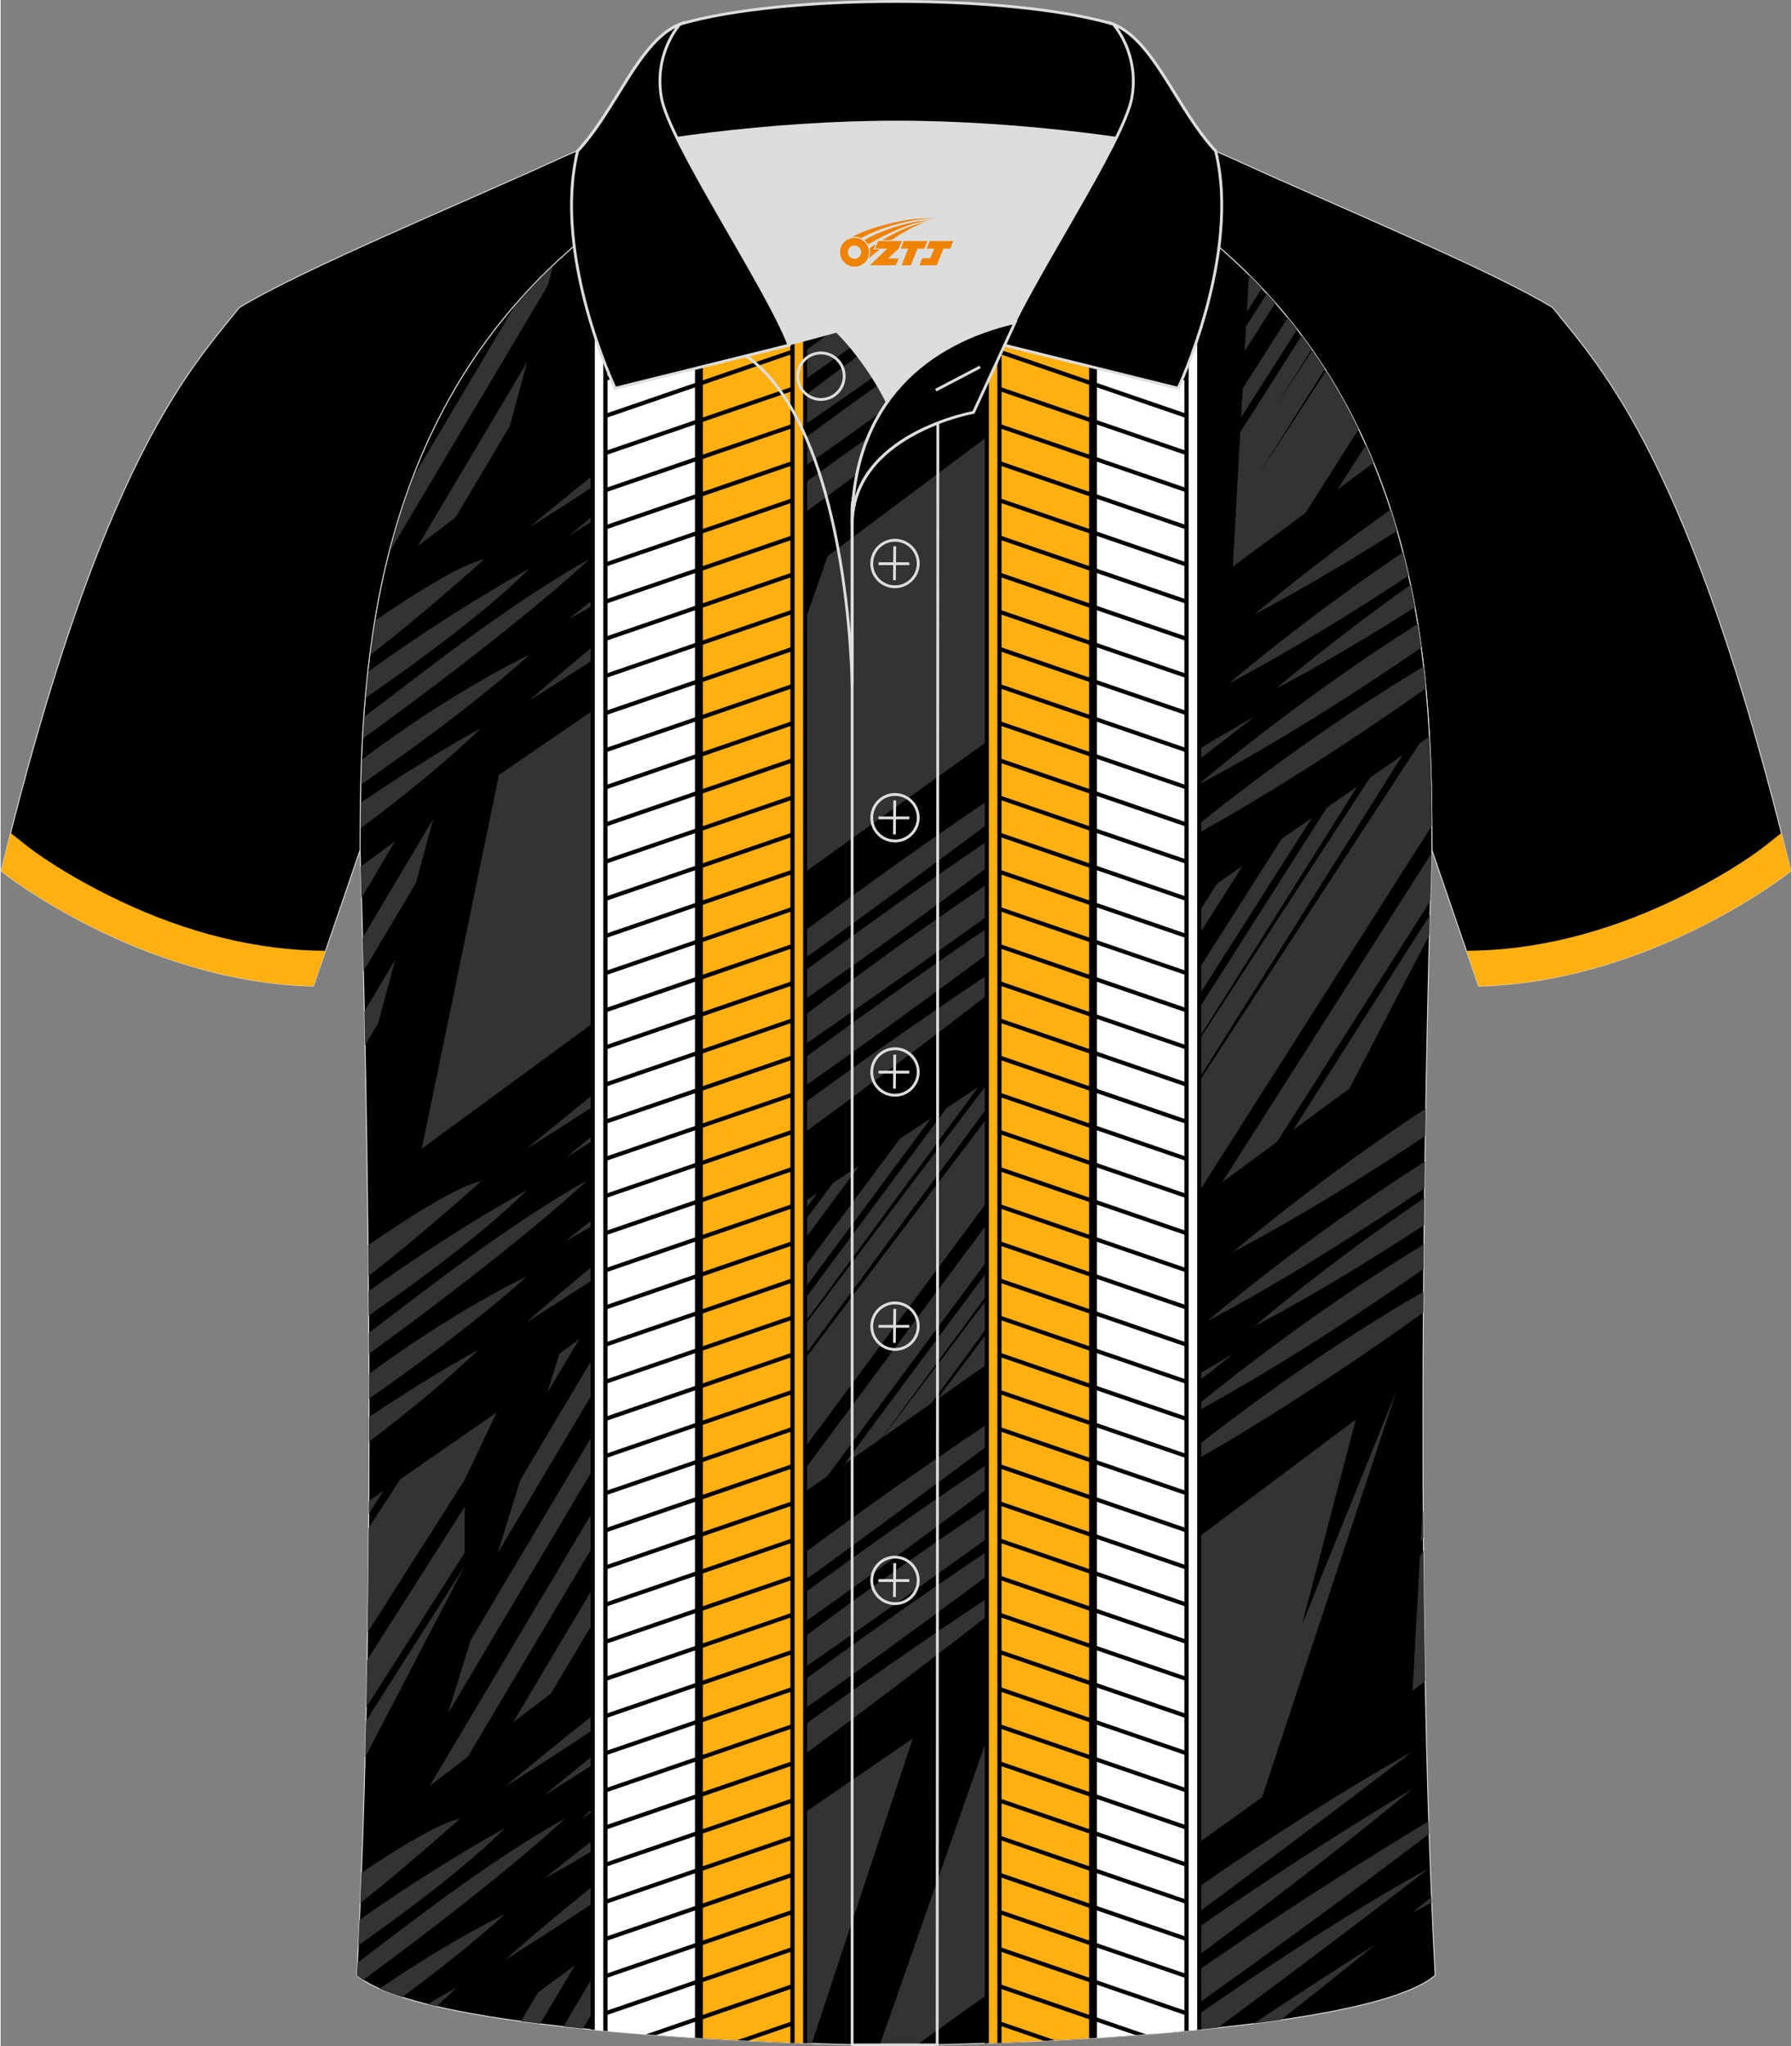 <?xml version="1.0" encoding="utf-8"?>
<!-- Generator: Adobe Illustrator 24.0.1, SVG Export Plug-In . SVG Version: 6.00 Build 0)  -->
<svg xmlns="http://www.w3.org/2000/svg" xmlns:xlink="http://www.w3.org/1999/xlink" version="1.1" id="图层_1" x="0px" y="0px" width="379.8px" height="433.5px" viewBox="0 0 379.73 433.73" enable-background="new 0 0 379.73 433.73" xml:space="preserve">
<rect x="0" y="0" width="379.73" height="433.73" fill="#808080" stroke="none"/>
<g>
	<path fill-rule="evenodd" clip-rule="evenodd" stroke="#DCDDDD" stroke-width="0.2" stroke-miterlimit="22.926" d="M246.66,27.89   c4.33,1.37,9.2,3.29,15.06,5.95c21.95,10.02,53.7,23.08,67.38,31.34c10.24,12.8,29.36,32.42,50.52,119.44   c0,0-29.19,23.38-66.21,24.4c0,0-7.17-20.82-9.9-28.84c0-34.68-1.03-88.85-44.05-126.87c-8.02-7.36-28.69-19.88-41.87-26.31   L246.66,27.89z"/>
	<g>
		<path fill-rule="evenodd" clip-rule="evenodd" fill="#FFAF10" d="M374.87,178.73c-5.21,4.16-12.23,8.17-18.15,11.12    c-13.47,6.71-28.41,11.2-43.52,11.62l-2.37,0.07l2.58,7.49c37.02-1.02,66.21-24.4,66.21-24.4c-0.67-2.76-1.34-5.46-2.01-8.08    L374.87,178.73z"/>
	</g>
	<path fill-rule="evenodd" clip-rule="evenodd" stroke="#DCDDDD" stroke-width="0.2" stroke-miterlimit="22.926" d="M76.22,180.19   c0,0.08,4.68,137.18-0.7,238.51c15.6,13.14,104.62,14.84,114.34,14.81c9.72,0.03,98.74-1.67,114.34-14.82   c-5.38-101.35-0.7-238.49-0.7-238.51l0,0c0-34.68-1.03-88.85-44.05-126.87c-7.66-7.03-26.88-18.77-40.06-25.42l-59.04-0.01   c-13.19,6.64-32.42,18.39-40.08,25.43C77.25,91.34,76.22,145.51,76.22,180.19L76.22,180.19z"/>
	<g>
		<polygon fill-rule="evenodd" clip-rule="evenodd" fill="#333333" points="105.68,164.23 155.31,130.24 126.93,215.89 89.3,243.47       "/>
		<g>
			<path fill-rule="evenodd" clip-rule="evenodd" fill="#333333" d="M76.33,183.68l7.33-5.38l-7.14,12     C76.45,187.58,76.38,185.34,76.33,183.68z"/>
			<path fill-rule="evenodd" clip-rule="evenodd" fill="#333333" d="M91.73,173.59l-3.66,13.55l-11.14,18.73     c-0.06-2.54-0.12-4.9-0.18-7.11L91.73,173.59z"/>
			<path fill-rule="evenodd" clip-rule="evenodd" fill="#333333" d="M83.7,203.36l-3.66,13.55l-2.76,4.64     c-0.05-2.48-0.1-4.86-0.15-7.15L83.7,203.36z"/>
		</g>
		<path fill-rule="evenodd" clip-rule="evenodd" fill="#333333" d="M101.96,250.31c0,0-12.75,11.5-23.99,20.15    c-0.02-2.21-0.04-4.38-0.06-6.54C88.19,256.87,97.4,251.27,101.96,250.31z"/>
		<path fill-rule="evenodd" clip-rule="evenodd" fill="#333333" d="M78.04,278.85c12.18-8.49,25.32-18.35,33.53-26.57    c0,0-15.53,8.42-33.56,21.41L78.04,278.85z"/>
		<path fill-rule="evenodd" clip-rule="evenodd" fill="#333333" d="M78.06,282.53c7.35-5.63,13.91-10.6,18.37-13.88    c18.19-13.39,27.8-18.34,27.8-18.34s-12.9,12.45-46.15,36.66L78.06,282.53z"/>
		<path fill-rule="evenodd" clip-rule="evenodd" fill="#333333" d="M111.56,270.54c0,0-14.86,6.95-33.47,20.68    c0.01,1.74,0.01,3.49,0.01,5.25C89.28,288.67,101.89,279.3,111.56,270.54z"/>
		<path fill-rule="evenodd" clip-rule="evenodd" fill="#333333" d="M101.3,286.11c0,0-8.7,4.54-23.19,14.24c0,1.73,0,3.48,0,5.22    C86.32,299.36,94.38,292.74,101.3,286.11z"/>
		<polygon fill-rule="evenodd" clip-rule="evenodd" fill="#333333" points="145.69,202.7 229.38,142.68 257.91,56.42 237.83,106.14     249.25,62.61 175.38,117.86   "/>
		<path fill-rule="evenodd" clip-rule="evenodd" fill="#333333" d="M111.56,243.47c0,0,78.52-65.5,135.87-97.52    C247.43,145.95,151.8,219.09,111.56,243.47z"/>
		<path fill-rule="evenodd" clip-rule="evenodd" fill="#333333" d="M119.78,245.43c0,0,64.33-53.85,127.65-91.55    C247.43,153.88,192.85,199.66,119.78,245.43z"/>
		<path fill-rule="evenodd" clip-rule="evenodd" fill="#333333" d="M127.79,250.31c0,0,52.46-48.98,138.09-98.46    C265.87,151.85,216.86,191.2,127.79,250.31z"/>
		<path fill-rule="evenodd" clip-rule="evenodd" fill="#333333" d="M119.78,263.04c0,0,81.36-65.21,131.28-92.42    C251.07,170.62,159.22,241.79,119.78,263.04z"/>
		<path fill-rule="evenodd" clip-rule="evenodd" fill="#333333" d="M111.56,280.22c0,0,45.48-41.04,128-93.37    C239.57,186.85,170.58,243.47,111.56,280.22z"/>
		<path fill-rule="evenodd" clip-rule="evenodd" fill="#333333" d="M265.87,130.24c0,0,11.72-10.09,28.88-22.23    c0.48,1.49,0.94,2.99,1.37,4.49C286.52,118.61,276.2,124.78,265.87,130.24z"/>
		<path fill-rule="evenodd" clip-rule="evenodd" fill="#333333" d="M260.49,144.84c0,0,15.47-13.32,36.88-27.77    c0.42,1.65,0.82,3.3,1.18,4.95C286.86,129.74,273.67,137.87,260.49,144.84z"/>
		<path fill-rule="evenodd" clip-rule="evenodd" fill="#333333" d="M270.46,145.95c0,0,11.56-9.95,28.52-21.98    c0.33,1.59,0.64,3.17,0.93,4.74C290.52,134.67,280.49,140.65,270.46,145.95z"/>
		<path fill-rule="evenodd" clip-rule="evenodd" fill="#333333" d="M253.94,166.33c0,0,20.29-17.47,46.56-34.1    c0.27,1.69,0.52,3.38,0.75,5.05C287.53,146.69,270.74,157.45,253.94,166.33z"/>
		<path fill-rule="evenodd" clip-rule="evenodd" fill="#333333" d="M247.43,180.15c0,0,24.4-21.01,54.32-38.86    c0.18,1.55,0.34,3.09,0.48,4.62C287.43,156.34,267.43,169.57,247.43,180.15z"/>
		<g>
			<path fill-rule="evenodd" clip-rule="evenodd" fill="#333333" d="M102.54,118.54c0,0-12.97,11.7-24.29,20.38     c0.31-2.43,0.66-4.88,1.07-7.34C89.27,124.8,98.11,119.47,102.54,118.54z"/>
			<path fill-rule="evenodd" clip-rule="evenodd" fill="#333333" d="M77.3,147.99c12.54-8.68,26.34-18.96,34.84-27.49     c0,0-15.95,8.65-34.3,21.94C77.64,144.31,77.46,146.16,77.3,147.99z"/>
			<path fill-rule="evenodd" clip-rule="evenodd" fill="#333333" d="M76.99,152.02c8.02-6.14,15.22-11.61,20.02-15.14     c18.19-13.39,27.8-18.34,27.8-18.34s-13.4,12.93-48.1,38.08C76.79,155.1,76.88,153.57,76.99,152.02z"/>
			<path fill-rule="evenodd" clip-rule="evenodd" fill="#333333" d="M112.15,138.77c0,0-16.03,7.5-35.64,22.3     c-0.07,1.78-0.12,3.53-0.16,5.26C88.07,158.22,101.79,148.14,112.15,138.77z"/>
			<path fill-rule="evenodd" clip-rule="evenodd" fill="#333333" d="M101.88,154.34c0,0-9.67,5.05-25.61,15.87     c-0.03,1.86-0.04,3.67-0.05,5.44C85.28,168.91,94.27,161.63,101.88,154.34z"/>
			<path fill-rule="evenodd" clip-rule="evenodd" fill="#333333" d="M112.15,111.7c0,0,57.82-48.23,110.46-82.15     c0.97,0.51,1.97,1.05,2.98,1.6C194.81,54.28,140.11,94.76,112.15,111.7z"/>
			<path fill-rule="evenodd" clip-rule="evenodd" fill="#333333" d="M120.37,113.66c0,0,52.5-43.95,109.32-80.23     c0.83,0.47,1.66,0.95,2.5,1.43C210.88,51.64,169.87,82.64,120.37,113.66z"/>
			<path fill-rule="evenodd" clip-rule="evenodd" fill="#333333" d="M128.37,118.54c0,0,40.64-37.93,108.75-80.77     c1.16,0.7,2.32,1.41,3.47,2.12C217.56,57.09,179.59,84.55,128.37,118.54z"/>
			<path fill-rule="evenodd" clip-rule="evenodd" fill="#333333" d="M120.37,131.27c0,0,74.38-59.61,124.55-88.63l0.98,0.64     C225.19,59.14,153.87,113.22,120.37,131.27z"/>
			<path fill-rule="evenodd" clip-rule="evenodd" fill="#333333" d="M112.15,148.45c0,0,45.48-41.04,128-93.37     C240.15,55.08,171.16,111.7,112.15,148.45z"/>
			<path fill-rule="evenodd" clip-rule="evenodd" fill="#333333" d="M248.01,48.37c0,0,0.85-0.73,2.42-2.03l0.6,0.42     C250.02,47.3,249.02,47.84,248.01,48.37z"/>
		</g>
		<path fill-rule="evenodd" clip-rule="evenodd" fill="#333333" d="M97.38,385.48c0,0-10.69,9.64-21.13,17.92    c0.09-2.14,0.18-4.3,0.26-6.46C85.48,390.92,93.29,386.34,97.38,385.48z"/>
		<path fill-rule="evenodd" clip-rule="evenodd" fill="#333333" d="M75.84,412.34c11.48-8.09,23.46-17.21,31.14-24.9    c0,0-14.02,7.6-30.89,19.5C76.01,408.75,75.93,410.55,75.84,412.34z"/>
		<path fill-rule="evenodd" clip-rule="evenodd" fill="#333333" d="M75.66,416.02c6.46-4.93,12.17-9.25,16.18-12.21    c18.19-13.39,27.8-18.34,27.8-18.34s-12.03,11.6-42.78,34.2c-0.49-0.32-0.94-0.64-1.34-0.98    C75.57,417.81,75.61,416.91,75.66,416.02z"/>
		<path fill-rule="evenodd" clip-rule="evenodd" fill="#333333" d="M106.98,405.71c0,0-11.35,5.31-26.63,15.82    c1.42,0.63,3.03,1.22,4.79,1.78C92.86,417.59,100.57,411.51,106.98,405.71z"/>
		<path fill-rule="evenodd" clip-rule="evenodd" fill="#333333" d="M96.72,421.28c0,0-2.2,1.15-6.23,3.53    c0.63,0.16,1.27,0.31,1.93,0.46C93.89,423.94,95.33,422.61,96.72,421.28z"/>
		<path fill-rule="evenodd" clip-rule="evenodd" fill="#333333" d="M106.98,378.64c0,0,78.52-65.5,135.87-97.52    C242.85,281.12,147.22,354.25,106.98,378.64z"/>
		<path fill-rule="evenodd" clip-rule="evenodd" fill="#333333" d="M115.2,380.6c0,0,64.33-53.85,127.65-91.55    C242.85,289.05,188.26,334.82,115.2,380.6z"/>
		<path fill-rule="evenodd" clip-rule="evenodd" fill="#333333" d="M123.2,385.48c0,0,52.46-48.98,138.09-98.46    C261.29,287.01,212.28,326.37,123.2,385.48z"/>
		<path fill-rule="evenodd" clip-rule="evenodd" fill="#333333" d="M115.2,398.21c0,0,81.36-65.21,131.28-92.42    C246.48,305.79,154.64,376.96,115.2,398.21z"/>
		<path fill-rule="evenodd" clip-rule="evenodd" fill="#333333" d="M106.98,415.38c0,0,45.48-41.04,128-93.37    C234.98,322.02,165.99,378.64,106.98,415.38z"/>
		<path fill-rule="evenodd" clip-rule="evenodd" fill="#333333" d="M261.29,265.4c0,0,17.43-15.01,40.91-30.45    c-0.03,1.9-0.06,3.83-0.09,5.8C289.74,249.01,275.52,257.88,261.29,265.4z"/>
		<path fill-rule="evenodd" clip-rule="evenodd" fill="#333333" d="M255.9,280.01c0,0,20.06-17.28,46.12-33.81    c-0.03,1.86-0.05,3.73-0.08,5.64C288.46,261.03,272.19,271.4,255.9,280.01z"/>
		<path fill-rule="evenodd" clip-rule="evenodd" fill="#333333" d="M265.87,281.12c0,0,15.07-12.98,36.04-27.2    c-0.02,1.89-0.05,3.81-0.07,5.75C290.68,266.97,278.28,274.56,265.87,281.12z"/>
		<path fill-rule="evenodd" clip-rule="evenodd" fill="#333333" d="M249.35,301.49c0,0,23.39-20.14,52.45-37.74l-0.05,5.18    C287.23,279.08,268.29,291.48,249.35,301.49z"/>
		<path fill-rule="evenodd" clip-rule="evenodd" fill="#333333" d="M242.85,315.31c0,0,26.91-23.17,58.87-41.53l-0.03,4.41    C286.61,288.99,264.73,303.74,242.85,315.31z"/>
		<path fill-rule="evenodd" clip-rule="evenodd" fill="#333333" d="M261.29,120.08l15.35-11.3L287.96,91    c-2.02-4.19-4.31-8.33-6.89-12.4l-14.65,22.47l14.4-22.87c-0.85-1.33-1.74-2.65-2.66-3.97l-7.66,11.74l7.52-11.94    c-0.69-0.98-1.4-1.95-2.12-2.91L262.87,91.6L261.29,120.08L261.29,120.08z M291.14,98.11l-7.64,5.63l6.01-9.44    C290.07,95.57,290.61,96.84,291.14,98.11L291.14,98.11z M274.92,69.82l-11.88,18.67l0.34-6.14l9.56-15.02    C273.61,68.16,274.27,68.99,274.92,69.82L274.92,69.82z M270.3,64.21l-6.49,10.19l0.29-5.23l4.42-6.95    C269.13,62.88,269.72,63.54,270.3,64.21L270.3,64.21z M267.46,61.08c-0.9-0.95-1.81-1.89-2.75-2.83l-0.43,7.83L267.46,61.08z"/>
		<path fill-rule="evenodd" clip-rule="evenodd" fill="#333333" d="M173.37,27.88l-10.49,31.65l-37.62,27.58l9.14-44.22    c8.35-5.44,18.2-11.12,25.96-15.02L173.37,27.88z"/>
		<g>
			<path fill-rule="evenodd" clip-rule="evenodd" fill="#333333" d="M117.19,56.14L116,60.56l-33.67,56.61     c1.33-5.23,2.96-10.48,4.93-15.7l22.17-37.28C111.84,61.45,114.42,58.76,117.19,56.14z"/>
			<polygon fill-rule="evenodd" clip-rule="evenodd" fill="#333333" points="111.62,76.78 107.96,90.33 96.47,109.65 88.42,115.78         "/>
		</g>
		<polygon fill-rule="evenodd" clip-rule="evenodd" fill="#333333" points="181.65,46.35 207.39,27.89 188.11,27.88   "/>
		<g>
			<polygon fill-rule="evenodd" clip-rule="evenodd" fill="#333333" points="118.49,286.92 122.69,283.84 115.92,295.23    "/>
			<polygon fill-rule="evenodd" clip-rule="evenodd" fill="#333333" points="132.04,276.98 139.85,271.24 105.39,329.19      110.18,313.73    "/>
			<polygon fill-rule="evenodd" clip-rule="evenodd" fill="#333333" points="147.92,266.53 144.26,280.09 94.86,363.16      99.65,347.69    "/>
			<polygon fill-rule="evenodd" clip-rule="evenodd" fill="#333333" points="139.89,296.3 136.23,309.85 99.03,372.4 90.98,378.53         "/>
			<polygon fill-rule="evenodd" clip-rule="evenodd" fill="#333333" points="131.85,326.07 128.19,339.62 116.7,358.94      108.66,365.07    "/>
		</g>
		<path fill-rule="evenodd" clip-rule="evenodd" fill="#333333" d="M139.93,337.6l16.06-11.23l76.96-103.61l2.17-10.68l-14.13,9.31    l-72.25,95.47l68.5-93l-7.14,4.71l-54.36,71.83l51.55-69.98l-6.66,4.39l-52.87,71.18L139.93,337.6L139.93,337.6z M163.15,321.36    l68.51-92.22l-2.2,10.83l-54.15,72.89L163.15,321.36L163.15,321.36z M197.3,237l-48.69,65.55l1.69-6.82l40.39-54.37L197.3,237    L197.3,237z M182.13,247.01l-29.64,39.9l1.44-5.8l22.58-30.39L182.13,247.01L182.13,247.01z M173.17,252.91l-18.39,24.76    l3.74-15.1L173.17,252.91L173.17,252.91z M178.85,310.38l49.97-67.26l-1.3,6.41l-40.74,55.31L178.85,310.38L178.85,310.38z     M186.97,304.7l40.1-52.99l-1.51,7.41l-28.23,38.33L186.97,304.7L186.97,304.7z M198.55,296.6l26.52-35.04l-3.9,19.23    L198.55,296.6z"/>
		<path fill-rule="evenodd" clip-rule="evenodd" fill="#333333" d="M77.8,346.02l20.6-32.36l6.78-14.28l-20.42,14.14l-6.72,10.31    C77.99,331.17,77.91,338.59,77.8,346.02L77.8,346.02z M78.05,320.93l0.02-2.78l3.08-2.13L78.05,320.93L78.05,320.93z     M77.71,351.88l20.69-32.5v9.71l-20.87,32.79C77.59,358.55,77.66,355.22,77.71,351.88L77.71,351.88z M77.46,364.81l20.94-32.89    l-21.12,40.55C77.35,369.92,77.41,367.37,77.46,364.81z"/>
		<path fill-rule="evenodd" clip-rule="evenodd" fill="#333333" d="M236.86,266.89l15.35-11.3l51.27-80.55    c-0.03-5.9-0.14-12.27-0.51-18.95l-2.07,1.44l-58.91,90.35l55.3-87.85l-6.89,4.77l-44.33,67.99l41.61-66.1l-6.43,4.45    l-42.82,67.27L236.86,266.89L236.86,266.89z M302.98,198.14l-16.96,32.58l-11.94,8.79l29.01-45.58L302.98,198.14L302.98,198.14z     M303.17,190.97l-32.48,51.02l-11.63,8.56l44.41-69.78C303.44,182.09,303.32,185.61,303.17,190.97L303.17,190.97z M278.04,173.36    l-39.43,61.95l0.34-6.14l32.71-51.39L278.04,173.36L278.04,173.36z M263.39,183.51l-24,37.71l0.29-5.22l18.28-28.73L263.39,183.51    L263.39,183.51z M254.74,189.49l-14.9,23.4l0.75-13.61L254.74,189.49z"/>
		<path fill-rule="evenodd" clip-rule="evenodd" fill="#333333" d="M143.79,402.49l49.63-34l-21.41,64.62    c-9.49-0.32-21.65-0.89-34.17-1.85L143.79,402.49z"/>
		<g>
			<path fill-rule="evenodd" clip-rule="evenodd" fill="#333333" d="M113.96,422.3l7.82-5.74l-7.38,12.4     c-1.38-0.17-2.74-0.35-4.08-0.54L113.96,422.3z"/>
			<path fill-rule="evenodd" clip-rule="evenodd" fill="#333333" d="M129.84,411.86l-3.66,13.55l-2.72,4.58     c-1.39-0.14-2.77-0.29-4.14-0.44L129.84,411.86z"/>
		</g>
		<path fill-rule="evenodd" clip-rule="evenodd" fill="#333333" d="M194.26,433.46l73.24-52.53l28.53-86.25l-20.09,49.72    l11.43-43.53l-73.87,55.25l-27.07,77.36c1.54,0.02,2.71,0.03,3.44,0.03C190.73,433.51,192.24,433.5,194.26,433.46z"/>
		<path fill-rule="evenodd" clip-rule="evenodd" fill="#333333" d="M299.4,358.34l2.69-1.98c-0.17-9.25-0.29-18.51-0.37-27.68    l-0.75,1.17L299.4,358.34L299.4,358.34z M301.7,325.89c-0.01-1.86-0.03-3.71-0.04-5.55l-0.18,0.28l-0.34,6.14L301.7,325.89z"/>
		<g>
			<path fill-rule="evenodd" clip-rule="evenodd" fill="#333333" d="M208.52,433.09c27.01-20.59,61.65-45.54,90.83-61.83     c0,0-42.61,32.59-82.92,61.51C213.65,432.9,211,433,208.52,433.09z"/>
			<path fill-rule="evenodd" clip-rule="evenodd" fill="#333333" d="M220.46,432.59c22.74-16.93,50.91-36.74,78.89-53.4     c0,0-27.56,23.11-69.71,52.9C226.49,432.29,223.42,432.45,220.46,432.59z"/>
			<path fill-rule="evenodd" clip-rule="evenodd" fill="#333333" d="M234.07,431.82c18.74-13.75,41.89-29.6,68.76-45.82l0.09,2.69     c-12.18,9.27-31.69,23.79-57.97,42.33C241.28,431.32,237.64,431.59,234.07,431.82z"/>
			<path fill-rule="evenodd" clip-rule="evenodd" fill="#333333" d="M248.58,430.72c18.88-13.24,38.29-25.99,54.41-34.79     c0,0-19.77,15.32-44.9,33.86C254.94,430.13,251.76,430.44,248.58,430.72z"/>
			<path fill-rule="evenodd" clip-rule="evenodd" fill="#333333" d="M265.71,428.91c8.14-5.42,16.73-11.02,25.77-16.75     c0,0-7.63,6.26-19.98,15.97C269.61,428.41,267.68,428.67,265.71,428.91z"/>
			<path fill-rule="evenodd" clip-rule="evenodd" fill="#333333" d="M299.35,405.46c0,0,1.45-1.25,4.07-3.39l0.05,1.17     C302.1,403.99,300.72,404.73,299.35,405.46z"/>
		</g>
		<g>
			<path fill-rule="evenodd" clip-rule="evenodd" fill="#FFFFFF" d="M147.68,34.76v397.19c-6.33-0.4-12.92-0.89-19.46-1.49V47.08     C133.82,43.12,140.84,38.71,147.68,34.76z"/>
			<g>
				<polygon fill-rule="evenodd" clip-rule="evenodd" points="128.22,48.35 147.68,41.66 147.68,42.59 128.22,49.27     "/>
				<polygon fill-rule="evenodd" clip-rule="evenodd" points="128.22,56.22 147.68,49.54 147.68,50.46 128.22,57.14     "/>
				<polygon fill-rule="evenodd" clip-rule="evenodd" points="128.22,64.09 147.68,57.41 147.68,58.34 128.22,65.02     "/>
				<polygon fill-rule="evenodd" clip-rule="evenodd" points="128.22,71.97 147.68,65.29 147.68,66.21 128.22,72.89     "/>
				<polygon fill-rule="evenodd" clip-rule="evenodd" points="128.22,79.84 147.68,73.16 147.68,74.08 128.22,80.76     "/>
				<polygon fill-rule="evenodd" clip-rule="evenodd" points="128.22,87.71 147.68,81.03 147.68,81.96 128.22,88.64     "/>
				<polygon fill-rule="evenodd" clip-rule="evenodd" points="128.22,95.59 147.68,88.91 147.68,89.83 128.22,96.51     "/>
				<polygon fill-rule="evenodd" clip-rule="evenodd" points="128.22,103.46 147.68,96.78 147.68,97.7 128.22,104.38     "/>
				<polygon fill-rule="evenodd" clip-rule="evenodd" points="128.22,111.34 147.68,104.65 147.68,105.58 128.22,112.26     "/>
				<polygon fill-rule="evenodd" clip-rule="evenodd" points="128.22,119.21 147.68,112.53 147.68,113.45 128.22,120.13     "/>
				<polygon fill-rule="evenodd" clip-rule="evenodd" points="128.22,127.08 147.68,120.4 147.68,121.32 128.22,128.01     "/>
				<polygon fill-rule="evenodd" clip-rule="evenodd" points="128.22,134.96 147.68,128.27 147.68,129.2 128.22,135.88     "/>
				<polygon fill-rule="evenodd" clip-rule="evenodd" points="128.22,142.83 147.68,136.15 147.68,137.07 128.22,143.75     "/>
				<polygon fill-rule="evenodd" clip-rule="evenodd" points="128.22,150.7 147.68,144.02 147.68,144.95 128.22,151.63     "/>
				<polygon fill-rule="evenodd" clip-rule="evenodd" points="128.22,158.58 147.68,151.9 147.68,152.82 128.22,159.5     "/>
				<polygon fill-rule="evenodd" clip-rule="evenodd" points="128.22,166.45 147.68,159.77 147.68,160.69 128.22,167.37     "/>
				<polygon fill-rule="evenodd" clip-rule="evenodd" points="128.22,174.32 147.68,167.64 147.68,168.57 128.22,175.25     "/>
				<polygon fill-rule="evenodd" clip-rule="evenodd" points="128.22,182.2 147.68,175.52 147.68,176.44 128.22,183.12     "/>
				<polygon fill-rule="evenodd" clip-rule="evenodd" points="128.22,190.07 147.68,183.39 147.68,184.31 128.22,191     "/>
				<polygon fill-rule="evenodd" clip-rule="evenodd" points="128.22,197.95 147.68,191.26 147.68,192.19 128.22,198.87     "/>
				<polygon fill-rule="evenodd" clip-rule="evenodd" points="128.22,205.82 147.68,199.14 147.68,200.06 128.22,206.74     "/>
				<polygon fill-rule="evenodd" clip-rule="evenodd" points="128.22,213.69 147.68,207.01 147.68,207.94 128.22,214.62     "/>
				<polygon fill-rule="evenodd" clip-rule="evenodd" points="128.22,221.57 147.68,214.89 147.68,215.81 128.22,222.49     "/>
				<polygon fill-rule="evenodd" clip-rule="evenodd" points="128.22,229.44 147.68,222.76 147.68,223.68 128.22,230.36     "/>
				<polygon fill-rule="evenodd" clip-rule="evenodd" points="128.22,237.31 147.68,230.63 147.68,231.56 128.22,238.24     "/>
				<polygon fill-rule="evenodd" clip-rule="evenodd" points="128.22,245.19 147.68,238.51 147.68,239.43 128.22,246.11     "/>
				<polygon fill-rule="evenodd" clip-rule="evenodd" points="128.22,253.06 147.68,246.38 147.68,247.3 128.22,253.98     "/>
				<polygon fill-rule="evenodd" clip-rule="evenodd" points="128.22,260.94 147.68,254.25 147.68,255.18 128.22,261.86     "/>
				<polygon fill-rule="evenodd" clip-rule="evenodd" points="128.22,268.81 147.68,262.13 147.68,263.05 128.22,269.73     "/>
				<polygon fill-rule="evenodd" clip-rule="evenodd" points="128.22,276.68 147.68,270 147.68,270.92 128.22,277.61     "/>
				<polygon fill-rule="evenodd" clip-rule="evenodd" points="128.22,284.56 147.68,277.87 147.68,278.8 128.22,285.48     "/>
				<polygon fill-rule="evenodd" clip-rule="evenodd" points="128.22,292.43 147.68,285.75 147.68,286.67 128.22,293.35     "/>
				<polygon fill-rule="evenodd" clip-rule="evenodd" points="128.22,300.3 147.68,293.62 147.68,294.55 128.22,301.23     "/>
				<polygon fill-rule="evenodd" clip-rule="evenodd" points="128.22,308.18 147.68,301.5 147.68,302.42 128.22,309.1     "/>
				<polygon fill-rule="evenodd" clip-rule="evenodd" points="128.22,316.05 147.68,309.37 147.68,310.29 128.22,316.97     "/>
				<polygon fill-rule="evenodd" clip-rule="evenodd" points="128.22,323.92 147.68,317.24 147.68,318.17 128.22,324.85     "/>
				<polygon fill-rule="evenodd" clip-rule="evenodd" points="128.22,331.8 147.68,325.12 147.68,326.04 128.22,332.72     "/>
				<polygon fill-rule="evenodd" clip-rule="evenodd" points="128.22,339.67 147.68,332.99 147.68,333.91 128.22,340.59     "/>
				<polygon fill-rule="evenodd" clip-rule="evenodd" points="128.22,347.55 147.68,340.86 147.68,341.79 128.22,348.47     "/>
				<polygon fill-rule="evenodd" clip-rule="evenodd" points="128.22,355.42 147.68,348.74 147.68,349.66 128.22,356.34     "/>
				<polygon fill-rule="evenodd" clip-rule="evenodd" points="128.22,363.29 147.68,356.61 147.68,357.54 128.22,364.22     "/>
				<polygon fill-rule="evenodd" clip-rule="evenodd" points="128.22,371.17 147.68,364.49 147.68,365.41 128.22,372.09     "/>
				<polygon fill-rule="evenodd" clip-rule="evenodd" points="128.22,379.04 147.68,372.36 147.68,373.28 128.22,379.96     "/>
				<polygon fill-rule="evenodd" clip-rule="evenodd" points="128.22,386.91 147.68,380.23 147.68,381.16 128.22,387.84     "/>
				<polygon fill-rule="evenodd" clip-rule="evenodd" points="128.22,394.79 147.68,388.11 147.68,389.03 128.22,395.71     "/>
				<polygon fill-rule="evenodd" clip-rule="evenodd" points="128.22,402.66 147.68,395.98 147.68,396.9 128.22,403.58     "/>
				<polygon fill-rule="evenodd" clip-rule="evenodd" points="128.22,410.53 147.68,403.85 147.68,404.78 128.22,411.46     "/>
				<polygon fill-rule="evenodd" clip-rule="evenodd" points="128.22,418.41 147.68,411.73 147.68,412.65 128.22,419.33     "/>
				<polygon fill-rule="evenodd" clip-rule="evenodd" points="128.22,426.28 147.68,419.6 147.68,420.52 128.22,427.21     "/>
				<path fill-rule="evenodd" clip-rule="evenodd" d="M136.85,431.19l10.83-3.72v0.92l-8.63,2.96      C138.32,431.31,137.59,431.25,136.85,431.19z"/>
			</g>
			<path fill-rule="evenodd" clip-rule="evenodd" d="M148.12,34.51v397.47l-0.88-0.05V35.02L148.12,34.51L148.12,34.51z      M127.78,430.42V47.39c0.29-0.21,0.58-0.41,0.88-0.62V430.5L127.78,430.42z"/>
			<path fill-rule="evenodd" clip-rule="evenodd" fill="#FFFFFF" d="M128.22,47.08v383.38c-0.89-0.08-1.78-0.17-2.67-0.25V49.02     C126.4,48.39,127.29,47.74,128.22,47.08z"/>
			<path fill-rule="evenodd" clip-rule="evenodd" d="M128.66,46.77V430.5l-0.87-0.08V47.39L128.66,46.77L128.66,46.77z      M125.12,430.16V49.34c0.29-0.22,0.58-0.43,0.87-0.65v381.55L125.12,430.16z"/>
			<path fill-rule="evenodd" clip-rule="evenodd" fill="#FFAF10" d="M148.47,34.31V432c6.97,0.43,13.6,0.74,19.46,0.97V27.88h-7.57     C156.72,29.71,152.64,31.92,148.47,34.31z"/>
			<g>
				<path fill-rule="evenodd" clip-rule="evenodd" d="M152.04,32.29l12.85-4.41h2.69l-19.12,6.56v-0.13      C149.67,33.62,150.86,32.95,152.04,32.29z"/>
				<polygon fill-rule="evenodd" clip-rule="evenodd" points="148.47,41.39 167.92,34.71 167.92,35.64 148.47,42.32     "/>
				<polygon fill-rule="evenodd" clip-rule="evenodd" points="148.47,49.27 167.92,42.59 167.92,43.51 148.47,50.19     "/>
				<polygon fill-rule="evenodd" clip-rule="evenodd" points="148.47,57.14 167.92,50.46 167.92,51.38 148.47,58.07     "/>
				<polygon fill-rule="evenodd" clip-rule="evenodd" points="148.47,65.02 167.92,58.34 167.92,59.26 148.47,65.94     "/>
				<polygon fill-rule="evenodd" clip-rule="evenodd" points="148.47,72.89 167.92,66.21 167.92,67.13 148.47,73.81     "/>
				<polygon fill-rule="evenodd" clip-rule="evenodd" points="148.47,80.76 167.92,74.08 167.92,75.01 148.47,81.69     "/>
				<polygon fill-rule="evenodd" clip-rule="evenodd" points="148.47,88.64 167.92,81.96 167.92,82.88 148.47,89.56     "/>
				<polygon fill-rule="evenodd" clip-rule="evenodd" points="148.47,96.51 167.92,89.83 167.92,90.75 148.47,97.43     "/>
				<polygon fill-rule="evenodd" clip-rule="evenodd" points="148.47,104.38 167.92,97.7 167.92,98.63 148.47,105.31     "/>
				<polygon fill-rule="evenodd" clip-rule="evenodd" points="148.47,112.26 167.92,105.58 167.92,106.5 148.47,113.18     "/>
				<polygon fill-rule="evenodd" clip-rule="evenodd" points="148.47,120.13 167.92,113.45 167.92,114.37 148.47,121.06     "/>
				<polygon fill-rule="evenodd" clip-rule="evenodd" points="148.47,128.01 167.92,121.32 167.92,122.25 148.47,128.93     "/>
				<polygon fill-rule="evenodd" clip-rule="evenodd" points="148.47,135.88 167.92,129.2 167.92,130.12 148.47,136.8     "/>
				<polygon fill-rule="evenodd" clip-rule="evenodd" points="148.47,143.75 167.92,137.07 167.92,138 148.47,144.68     "/>
				<polygon fill-rule="evenodd" clip-rule="evenodd" points="148.47,151.63 167.92,144.95 167.92,145.87 148.47,152.55     "/>
				<polygon fill-rule="evenodd" clip-rule="evenodd" points="148.47,159.5 167.92,152.82 167.92,153.74 148.47,160.42     "/>
				<polygon fill-rule="evenodd" clip-rule="evenodd" points="148.47,167.37 167.92,160.69 167.92,161.62 148.47,168.3     "/>
				<polygon fill-rule="evenodd" clip-rule="evenodd" points="148.47,175.25 167.92,168.57 167.92,169.49 148.47,176.17     "/>
				<polygon fill-rule="evenodd" clip-rule="evenodd" points="148.47,183.12 167.92,176.44 167.92,177.36 148.47,184.05     "/>
				<polygon fill-rule="evenodd" clip-rule="evenodd" points="148.47,190.99 167.92,184.31 167.92,185.24 148.47,191.92     "/>
				<polygon fill-rule="evenodd" clip-rule="evenodd" points="148.47,198.87 167.92,192.19 167.92,193.11 148.47,199.79     "/>
				<polygon fill-rule="evenodd" clip-rule="evenodd" points="148.47,206.74 167.92,200.06 167.92,200.98 148.47,207.67     "/>
				<polygon fill-rule="evenodd" clip-rule="evenodd" points="148.47,214.62 167.92,207.93 167.92,208.86 148.47,215.54     "/>
				<polygon fill-rule="evenodd" clip-rule="evenodd" points="148.47,222.49 167.92,215.81 167.92,216.73 148.47,223.41     "/>
				<polygon fill-rule="evenodd" clip-rule="evenodd" points="148.47,230.36 167.92,223.68 167.92,224.61 148.47,231.29     "/>
				<polygon fill-rule="evenodd" clip-rule="evenodd" points="148.47,238.24 167.92,231.56 167.92,232.48 148.47,239.16     "/>
				<polygon fill-rule="evenodd" clip-rule="evenodd" points="148.47,246.11 167.92,239.43 167.92,240.35 148.47,247.03     "/>
				<polygon fill-rule="evenodd" clip-rule="evenodd" points="148.47,253.98 167.92,247.3 167.92,248.23 148.47,254.91     "/>
				<polygon fill-rule="evenodd" clip-rule="evenodd" points="148.47,261.86 167.92,255.18 167.92,256.1 148.47,262.78     "/>
				<polygon fill-rule="evenodd" clip-rule="evenodd" points="148.47,269.73 167.92,263.05 167.92,263.97 148.47,270.66     "/>
				<polygon fill-rule="evenodd" clip-rule="evenodd" points="148.47,277.61 167.92,270.92 167.92,271.85 148.47,278.53     "/>
				<polygon fill-rule="evenodd" clip-rule="evenodd" points="148.47,285.48 167.92,278.8 167.92,279.72 148.47,286.4     "/>
				<polygon fill-rule="evenodd" clip-rule="evenodd" points="148.47,293.35 167.92,286.67 167.92,287.59 148.47,294.28     "/>
				<polygon fill-rule="evenodd" clip-rule="evenodd" points="148.47,301.23 167.92,294.55 167.92,295.47 148.47,302.15     "/>
				<polygon fill-rule="evenodd" clip-rule="evenodd" points="148.47,309.1 167.92,302.42 167.92,303.34 148.47,310.02     "/>
				<polygon fill-rule="evenodd" clip-rule="evenodd" points="148.47,316.97 167.92,310.29 167.92,311.22 148.47,317.9     "/>
				<polygon fill-rule="evenodd" clip-rule="evenodd" points="148.47,324.85 167.92,318.17 167.92,319.09 148.47,325.77     "/>
				<polygon fill-rule="evenodd" clip-rule="evenodd" points="148.47,332.72 167.92,326.04 167.92,326.96 148.47,333.64     "/>
				<polygon fill-rule="evenodd" clip-rule="evenodd" points="148.47,340.59 167.92,333.91 167.92,334.84 148.47,341.52     "/>
				<polygon fill-rule="evenodd" clip-rule="evenodd" points="148.47,348.47 167.92,341.79 167.92,342.71 148.47,349.39     "/>
				<polygon fill-rule="evenodd" clip-rule="evenodd" points="148.47,356.34 167.92,349.66 167.92,350.58 148.47,357.27     "/>
				<polygon fill-rule="evenodd" clip-rule="evenodd" points="148.47,364.22 167.92,357.53 167.92,358.46 148.47,365.14     "/>
				<polygon fill-rule="evenodd" clip-rule="evenodd" points="148.47,372.09 167.92,365.41 167.92,366.33 148.47,373.01     "/>
				<polygon fill-rule="evenodd" clip-rule="evenodd" points="148.47,379.96 167.92,373.28 167.92,374.21 148.47,380.89     "/>
				<polygon fill-rule="evenodd" clip-rule="evenodd" points="148.47,387.84 167.92,381.16 167.92,382.08 148.47,388.76     "/>
				<polygon fill-rule="evenodd" clip-rule="evenodd" points="148.47,395.71 167.92,389.03 167.92,389.95 148.47,396.63     "/>
				<polygon fill-rule="evenodd" clip-rule="evenodd" points="148.47,403.58 167.92,396.9 167.92,397.83 148.47,404.51     "/>
				<polygon fill-rule="evenodd" clip-rule="evenodd" points="148.47,411.46 167.92,404.78 167.92,405.7 148.47,412.38     "/>
				<polygon fill-rule="evenodd" clip-rule="evenodd" points="148.47,419.33 167.92,412.65 167.92,413.57 148.47,420.25     "/>
				<polygon fill-rule="evenodd" clip-rule="evenodd" points="148.47,427.21 167.92,420.52 167.92,421.45 148.47,428.13     "/>
				<path fill-rule="evenodd" clip-rule="evenodd" d="M156.16,432.44l11.76-4.04v0.92l-9.42,3.23      C157.73,432.52,156.95,432.48,156.16,432.44z"/>
			</g>
			<path fill-rule="evenodd" clip-rule="evenodd" d="M148.91,34.06v397.97l-0.88-0.05V34.56L148.91,34.06L148.91,34.06z      M167.49,432.95V27.88h0.88v405.11L167.49,432.95z"/>
			<path fill-rule="evenodd" clip-rule="evenodd" fill="#FFAF10" d="M167.92,27.88v405.09c0.91,0.04,1.8,0.07,2.67,0.1V27.88H167.92     z"/>
			<path fill-rule="evenodd" clip-rule="evenodd" d="M168.36,27.88v405.11l-0.87-0.03V27.88H168.36L168.36,27.88z M170.16,433.05     V27.88h0.87v405.2L170.16,433.05z"/>
		</g>
		<g>
			<path fill-rule="evenodd" clip-rule="evenodd" fill="#FFFFFF" d="M232.04,34.77v397.18c6.33-0.4,12.92-0.89,19.46-1.5V47.08     C245.89,43.12,238.88,38.72,232.04,34.77z"/>
			<g>
				<polygon fill-rule="evenodd" clip-rule="evenodd" points="251.5,48.35 232.04,41.66 232.04,42.59 251.5,49.27     "/>
				<polygon fill-rule="evenodd" clip-rule="evenodd" points="251.5,56.22 232.04,49.54 232.04,50.46 251.5,57.14     "/>
				<polygon fill-rule="evenodd" clip-rule="evenodd" points="251.5,64.09 232.04,57.41 232.04,58.34 251.5,65.02     "/>
				<polygon fill-rule="evenodd" clip-rule="evenodd" points="251.5,71.97 232.04,65.29 232.04,66.21 251.5,72.89     "/>
				<polygon fill-rule="evenodd" clip-rule="evenodd" points="251.5,79.84 232.04,73.16 232.04,74.08 251.5,80.76     "/>
				<polygon fill-rule="evenodd" clip-rule="evenodd" points="251.5,87.71 232.04,81.03 232.04,81.96 251.5,88.64     "/>
				<polygon fill-rule="evenodd" clip-rule="evenodd" points="251.5,95.59 232.04,88.91 232.04,89.83 251.5,96.51     "/>
				<polygon fill-rule="evenodd" clip-rule="evenodd" points="251.5,103.46 232.04,96.78 232.04,97.7 251.5,104.38     "/>
				<polygon fill-rule="evenodd" clip-rule="evenodd" points="251.5,111.34 232.04,104.65 232.04,105.58 251.5,112.26     "/>
				<polygon fill-rule="evenodd" clip-rule="evenodd" points="251.5,119.21 232.04,112.53 232.04,113.45 251.5,120.13     "/>
				<polygon fill-rule="evenodd" clip-rule="evenodd" points="251.5,127.08 232.04,120.4 232.04,121.32 251.5,128.01     "/>
				<polygon fill-rule="evenodd" clip-rule="evenodd" points="251.5,134.96 232.04,128.27 232.04,129.2 251.5,135.88     "/>
				<polygon fill-rule="evenodd" clip-rule="evenodd" points="251.5,142.83 232.04,136.15 232.04,137.07 251.5,143.75     "/>
				<polygon fill-rule="evenodd" clip-rule="evenodd" points="251.5,150.7 232.04,144.02 232.04,144.95 251.5,151.63     "/>
				<polygon fill-rule="evenodd" clip-rule="evenodd" points="251.5,158.58 232.04,151.9 232.04,152.82 251.5,159.5     "/>
				<polygon fill-rule="evenodd" clip-rule="evenodd" points="251.5,166.45 232.04,159.77 232.04,160.69 251.5,167.37     "/>
				<polygon fill-rule="evenodd" clip-rule="evenodd" points="251.5,174.32 232.04,167.64 232.04,168.57 251.5,175.25     "/>
				<polygon fill-rule="evenodd" clip-rule="evenodd" points="251.5,182.2 232.04,175.52 232.04,176.44 251.5,183.12     "/>
				<polygon fill-rule="evenodd" clip-rule="evenodd" points="251.5,190.07 232.04,183.39 232.04,184.31 251.5,191     "/>
				<polygon fill-rule="evenodd" clip-rule="evenodd" points="251.5,197.95 232.04,191.26 232.04,192.19 251.5,198.87     "/>
				<polygon fill-rule="evenodd" clip-rule="evenodd" points="251.5,205.82 232.04,199.14 232.04,200.06 251.5,206.74     "/>
				<polygon fill-rule="evenodd" clip-rule="evenodd" points="251.5,213.69 232.04,207.01 232.04,207.94 251.5,214.62     "/>
				<polygon fill-rule="evenodd" clip-rule="evenodd" points="251.5,221.57 232.04,214.89 232.04,215.81 251.5,222.49     "/>
				<polygon fill-rule="evenodd" clip-rule="evenodd" points="251.5,229.44 232.04,222.76 232.04,223.68 251.5,230.36     "/>
				<polygon fill-rule="evenodd" clip-rule="evenodd" points="251.5,237.31 232.04,230.63 232.04,231.56 251.5,238.24     "/>
				<polygon fill-rule="evenodd" clip-rule="evenodd" points="251.5,245.19 232.04,238.51 232.04,239.43 251.5,246.11     "/>
				<polygon fill-rule="evenodd" clip-rule="evenodd" points="251.5,253.06 232.04,246.38 232.04,247.3 251.5,253.98     "/>
				<polygon fill-rule="evenodd" clip-rule="evenodd" points="251.5,260.94 232.04,254.25 232.04,255.18 251.5,261.86     "/>
				<polygon fill-rule="evenodd" clip-rule="evenodd" points="251.5,268.81 232.04,262.13 232.04,263.05 251.5,269.73     "/>
				<polygon fill-rule="evenodd" clip-rule="evenodd" points="251.5,276.68 232.04,270 232.04,270.92 251.5,277.61     "/>
				<polygon fill-rule="evenodd" clip-rule="evenodd" points="251.5,284.56 232.04,277.87 232.04,278.8 251.5,285.48     "/>
				<polygon fill-rule="evenodd" clip-rule="evenodd" points="251.5,292.43 232.04,285.75 232.04,286.67 251.5,293.35     "/>
				<polygon fill-rule="evenodd" clip-rule="evenodd" points="251.5,300.3 232.04,293.62 232.04,294.55 251.5,301.23     "/>
				<polygon fill-rule="evenodd" clip-rule="evenodd" points="251.5,308.18 232.04,301.5 232.04,302.42 251.5,309.1     "/>
				<polygon fill-rule="evenodd" clip-rule="evenodd" points="251.5,316.05 232.04,309.37 232.04,310.29 251.5,316.97     "/>
				<polygon fill-rule="evenodd" clip-rule="evenodd" points="251.5,323.92 232.04,317.24 232.04,318.17 251.5,324.85     "/>
				<polygon fill-rule="evenodd" clip-rule="evenodd" points="251.5,331.8 232.04,325.12 232.04,326.04 251.5,332.72     "/>
				<polygon fill-rule="evenodd" clip-rule="evenodd" points="251.5,339.67 232.04,332.99 232.04,333.91 251.5,340.59     "/>
				<polygon fill-rule="evenodd" clip-rule="evenodd" points="251.5,347.55 232.04,340.86 232.04,341.79 251.5,348.47     "/>
				<polygon fill-rule="evenodd" clip-rule="evenodd" points="251.5,355.42 232.04,348.74 232.04,349.66 251.5,356.34     "/>
				<polygon fill-rule="evenodd" clip-rule="evenodd" points="251.5,363.29 232.04,356.61 232.04,357.54 251.5,364.22     "/>
				<polygon fill-rule="evenodd" clip-rule="evenodd" points="251.5,371.17 232.04,364.49 232.04,365.41 251.5,372.09     "/>
				<polygon fill-rule="evenodd" clip-rule="evenodd" points="251.5,379.04 232.04,372.36 232.04,373.28 251.5,379.96     "/>
				<polygon fill-rule="evenodd" clip-rule="evenodd" points="251.5,386.91 232.04,380.23 232.04,381.16 251.5,387.84     "/>
				<polygon fill-rule="evenodd" clip-rule="evenodd" points="251.5,394.79 232.04,388.11 232.04,389.03 251.5,395.71     "/>
				<polygon fill-rule="evenodd" clip-rule="evenodd" points="251.5,402.66 232.04,395.98 232.04,396.9 251.5,403.58     "/>
				<polygon fill-rule="evenodd" clip-rule="evenodd" points="251.5,410.53 232.04,403.85 232.04,404.78 251.5,411.46     "/>
				<polygon fill-rule="evenodd" clip-rule="evenodd" points="251.5,418.41 232.04,411.73 232.04,412.65 251.5,419.33     "/>
				<polygon fill-rule="evenodd" clip-rule="evenodd" points="251.5,426.28 232.04,419.6 232.04,420.52 251.5,427.21     "/>
				<path fill-rule="evenodd" clip-rule="evenodd" d="M242.87,431.19l-10.83-3.72v0.92l8.63,2.96      C241.4,431.31,242.13,431.25,242.87,431.19z"/>
			</g>
			<path fill-rule="evenodd" clip-rule="evenodd" d="M231.6,34.52v397.46l0.88-0.05V35.03L231.6,34.52L231.6,34.52z M251.94,430.42     V47.4c-0.29-0.21-0.58-0.41-0.88-0.62V430.5L251.94,430.42z"/>
			<path fill-rule="evenodd" clip-rule="evenodd" fill="#FFFFFF" d="M251.5,47.08v383.37c0.89-0.08,1.78-0.17,2.67-0.25V49.02     C253.32,48.39,252.43,47.74,251.5,47.08z"/>
			<path fill-rule="evenodd" clip-rule="evenodd" d="M251.06,46.78V430.5l0.87-0.08V47.39C251.65,47.19,251.35,46.98,251.06,46.78     L251.06,46.78z M254.6,430.16V49.35c-0.29-0.21-0.58-0.43-0.87-0.65v381.55L254.6,430.16z"/>
			<path fill-rule="evenodd" clip-rule="evenodd" fill="#FFAF10" d="M231.25,34.32V432c-6.97,0.43-13.6,0.74-19.46,0.97V27.89h7.59     C223.01,29.72,227.09,31.93,231.25,34.32z"/>
			<g>
				<path fill-rule="evenodd" clip-rule="evenodd" d="M227.65,32.29l-12.8-4.4h-2.69l19.09,6.56v-0.13      C230.04,33.62,228.84,32.94,227.65,32.29z"/>
				<polygon fill-rule="evenodd" clip-rule="evenodd" points="231.25,41.39 211.8,34.71 211.8,35.64 231.25,42.32     "/>
				<polygon fill-rule="evenodd" clip-rule="evenodd" points="231.25,49.27 211.8,42.59 211.8,43.51 231.25,50.19     "/>
				<polygon fill-rule="evenodd" clip-rule="evenodd" points="231.25,57.14 211.8,50.46 211.8,51.38 231.25,58.07     "/>
				<polygon fill-rule="evenodd" clip-rule="evenodd" points="231.25,65.02 211.8,58.34 211.8,59.26 231.25,65.94     "/>
				<polygon fill-rule="evenodd" clip-rule="evenodd" points="231.25,72.89 211.8,66.21 211.8,67.13 231.25,73.81     "/>
				<polygon fill-rule="evenodd" clip-rule="evenodd" points="231.25,80.76 211.8,74.08 211.8,75.01 231.25,81.69     "/>
				<polygon fill-rule="evenodd" clip-rule="evenodd" points="231.25,88.64 211.8,81.96 211.8,82.88 231.25,89.56     "/>
				<polygon fill-rule="evenodd" clip-rule="evenodd" points="231.25,96.51 211.8,89.83 211.8,90.75 231.25,97.43     "/>
				<polygon fill-rule="evenodd" clip-rule="evenodd" points="231.25,104.38 211.8,97.7 211.8,98.63 231.25,105.31     "/>
				<polygon fill-rule="evenodd" clip-rule="evenodd" points="231.25,112.26 211.8,105.58 211.8,106.5 231.25,113.18     "/>
				<polygon fill-rule="evenodd" clip-rule="evenodd" points="231.25,120.13 211.8,113.45 211.8,114.37 231.25,121.06     "/>
				<polygon fill-rule="evenodd" clip-rule="evenodd" points="231.25,128.01 211.8,121.32 211.8,122.25 231.25,128.93     "/>
				<polygon fill-rule="evenodd" clip-rule="evenodd" points="231.25,135.88 211.8,129.2 211.8,130.12 231.25,136.8     "/>
				<polygon fill-rule="evenodd" clip-rule="evenodd" points="231.25,143.75 211.8,137.07 211.8,138 231.25,144.68     "/>
				<polygon fill-rule="evenodd" clip-rule="evenodd" points="231.25,151.63 211.8,144.95 211.8,145.87 231.25,152.55     "/>
				<polygon fill-rule="evenodd" clip-rule="evenodd" points="231.25,159.5 211.8,152.82 211.8,153.74 231.25,160.42     "/>
				<polygon fill-rule="evenodd" clip-rule="evenodd" points="231.25,167.37 211.8,160.69 211.8,161.62 231.25,168.3     "/>
				<polygon fill-rule="evenodd" clip-rule="evenodd" points="231.25,175.25 211.8,168.57 211.8,169.49 231.25,176.17     "/>
				<polygon fill-rule="evenodd" clip-rule="evenodd" points="231.25,183.12 211.8,176.44 211.8,177.36 231.25,184.05     "/>
				<polygon fill-rule="evenodd" clip-rule="evenodd" points="231.25,190.99 211.8,184.31 211.8,185.24 231.25,191.92     "/>
				<polygon fill-rule="evenodd" clip-rule="evenodd" points="231.25,198.87 211.8,192.19 211.8,193.11 231.25,199.79     "/>
				<polygon fill-rule="evenodd" clip-rule="evenodd" points="231.25,206.74 211.8,200.06 211.8,200.98 231.25,207.67     "/>
				<polygon fill-rule="evenodd" clip-rule="evenodd" points="231.25,214.62 211.8,207.93 211.8,208.86 231.25,215.54     "/>
				<polygon fill-rule="evenodd" clip-rule="evenodd" points="231.25,222.49 211.8,215.81 211.8,216.73 231.25,223.41     "/>
				<polygon fill-rule="evenodd" clip-rule="evenodd" points="231.25,230.36 211.8,223.68 211.8,224.61 231.25,231.29     "/>
				<polygon fill-rule="evenodd" clip-rule="evenodd" points="231.25,238.24 211.8,231.56 211.8,232.48 231.25,239.16     "/>
				<polygon fill-rule="evenodd" clip-rule="evenodd" points="231.25,246.11 211.8,239.43 211.8,240.35 231.25,247.03     "/>
				<polygon fill-rule="evenodd" clip-rule="evenodd" points="231.25,253.98 211.8,247.3 211.8,248.23 231.25,254.91     "/>
				<polygon fill-rule="evenodd" clip-rule="evenodd" points="231.25,261.86 211.8,255.18 211.8,256.1 231.25,262.78     "/>
				<polygon fill-rule="evenodd" clip-rule="evenodd" points="231.25,269.73 211.8,263.05 211.8,263.97 231.25,270.66     "/>
				<polygon fill-rule="evenodd" clip-rule="evenodd" points="231.25,277.61 211.8,270.92 211.8,271.85 231.25,278.53     "/>
				<polygon fill-rule="evenodd" clip-rule="evenodd" points="231.25,285.48 211.8,278.8 211.8,279.72 231.25,286.4     "/>
				<polygon fill-rule="evenodd" clip-rule="evenodd" points="231.25,293.35 211.8,286.67 211.8,287.59 231.25,294.28     "/>
				<polygon fill-rule="evenodd" clip-rule="evenodd" points="231.25,301.23 211.8,294.55 211.8,295.47 231.25,302.15     "/>
				<polygon fill-rule="evenodd" clip-rule="evenodd" points="231.25,309.1 211.8,302.42 211.8,303.34 231.25,310.02     "/>
				<polygon fill-rule="evenodd" clip-rule="evenodd" points="231.25,316.97 211.8,310.29 211.8,311.22 231.25,317.9     "/>
				<polygon fill-rule="evenodd" clip-rule="evenodd" points="231.25,324.85 211.8,318.17 211.8,319.09 231.25,325.77     "/>
				<polygon fill-rule="evenodd" clip-rule="evenodd" points="231.25,332.72 211.8,326.04 211.8,326.96 231.25,333.64     "/>
				<polygon fill-rule="evenodd" clip-rule="evenodd" points="231.25,340.59 211.8,333.91 211.8,334.84 231.25,341.52     "/>
				<polygon fill-rule="evenodd" clip-rule="evenodd" points="231.25,348.47 211.8,341.79 211.8,342.71 231.25,349.39     "/>
				<polygon fill-rule="evenodd" clip-rule="evenodd" points="231.25,356.34 211.8,349.66 211.8,350.58 231.25,357.27     "/>
				<polygon fill-rule="evenodd" clip-rule="evenodd" points="231.25,364.22 211.8,357.53 211.8,358.46 231.25,365.14     "/>
				<polygon fill-rule="evenodd" clip-rule="evenodd" points="231.25,372.09 211.8,365.41 211.8,366.33 231.25,373.01     "/>
				<polygon fill-rule="evenodd" clip-rule="evenodd" points="231.25,379.96 211.8,373.28 211.8,374.21 231.25,380.89     "/>
				<polygon fill-rule="evenodd" clip-rule="evenodd" points="231.25,387.84 211.8,381.16 211.8,382.08 231.25,388.76     "/>
				<polygon fill-rule="evenodd" clip-rule="evenodd" points="231.25,395.71 211.8,389.03 211.8,389.95 231.25,396.63     "/>
				<polygon fill-rule="evenodd" clip-rule="evenodd" points="231.25,403.58 211.8,396.9 211.8,397.83 231.25,404.51     "/>
				<polygon fill-rule="evenodd" clip-rule="evenodd" points="231.25,411.46 211.8,404.78 211.8,405.7 231.25,412.38     "/>
				<polygon fill-rule="evenodd" clip-rule="evenodd" points="231.25,419.33 211.8,412.65 211.8,413.57 231.25,420.25     "/>
				<polygon fill-rule="evenodd" clip-rule="evenodd" points="231.25,427.21 211.8,420.52 211.8,421.45 231.25,428.13     "/>
				<path fill-rule="evenodd" clip-rule="evenodd" d="M223.56,432.44l-11.76-4.04v0.92l9.42,3.23      C221.99,432.52,222.77,432.48,223.56,432.44z"/>
			</g>
			<path fill-rule="evenodd" clip-rule="evenodd" d="M230.81,34.07v397.96l0.88-0.05V34.57L230.81,34.07L230.81,34.07z      M212.23,432.95V27.89h-0.88v405.1L212.23,432.95z"/>
			<path fill-rule="evenodd" clip-rule="evenodd" fill="#FFAF10" d="M211.8,27.89v405.08c-0.91,0.04-1.8,0.07-2.67,0.1V27.89H211.8z     "/>
			<path fill-rule="evenodd" clip-rule="evenodd" d="M211.36,27.89v405.1l0.87-0.03V27.89H211.36L211.36,27.89z M209.56,433.05     V27.89h-0.87v405.2L209.56,433.05z"/>
		</g>
	</g>
	<path fill-rule="evenodd" clip-rule="evenodd" stroke="#DCDDDD" stroke-width="0.2" stroke-miterlimit="22.926" d="M133.06,27.89   c-4.33,1.37-9.2,3.29-15.06,5.95C96.06,43.86,64.31,56.93,50.63,65.18C40.39,77.98,21.27,97.6,0.11,184.62   c0,0,29.19,23.38,66.21,24.4c0,0,7.17-20.82,9.9-28.84c0-34.68,1.03-88.85,44.05-126.87c8.02-7.36,28.69-19.88,41.87-26.31   L133.06,27.89z"/>
	<g>
		<path fill-rule="evenodd" clip-rule="evenodd" fill="#FFAF10" d="M4.86,178.73c5.21,4.16,12.23,8.17,18.15,11.12    c13.47,6.71,28.41,11.2,43.52,11.62l2.37,0.07l-2.58,7.49c-37.02-1.02-66.21-24.4-66.21-24.4c0.67-2.76,1.34-5.46,2.01-8.08    L4.86,178.73z"/>
	</g>
	<path fill-rule="evenodd" clip-rule="evenodd" fill="#DCDDDD" d="M188.02,85.21c6.44-9.11,16.35-14.37,26.94-16.84   c5.24-10.64,16.09-27.82,21.62-39.14c-26.77-6.52-66.38-6.52-93.15,0c6.43,13.14,20,34.17,23.66,43.71l10.22-2.75   C177.3,70.19,183.3,75.86,188.02,85.21z"/>
	<path fill="none" stroke="#DCDDDD" stroke-width="0.6" stroke-miterlimit="10" d="M158.04,75.38l19.26-5.19c0,0,6,5.67,10.72,15.03   c-3.78,5.35-6.37,12.04-7.18,20.26c-0.14,0.74-0.24,1.47-0.28,2.18v3.57v33.98C180.56,145.2,180.03,90.95,158.04,75.38z"/>
	<path fill="none" stroke="#DCDDDD" stroke-width="0.6" stroke-miterlimit="10" d="M180.56,107.66v3.57c0-1.99,0.1-3.91,0.28-5.75   C180.69,106.22,180.6,106.95,180.56,107.66L180.56,107.66z M180.56,111.23v322.2h18.04l0.14-343.78   C191.14,92.58,180.56,98.89,180.56,111.23z"/>
	<path fill-rule="evenodd" clip-rule="evenodd" stroke="#DCDDDD" stroke-width="0.6" stroke-miterlimit="10" d="M122.08,33.21   c13.39-3.26,40.91-7.33,67.91-7.33s54.52,4.07,67.91,7.33l-0.28-1.2c-8.22-8.78-12.93-23.33-21.69-26.89C225,1.9,207.5,0.3,190,0.3   c-17.51,0-35.01,1.61-45.95,4.82c-8.77,3.57-13.47,18.11-21.69,26.89L122.08,33.21z"/>
	<path fill-rule="evenodd" clip-rule="evenodd" stroke="#DCDDDD" stroke-width="0.6" stroke-miterlimit="10" d="M144.05,5.12   c0,0-5.58,6.05-3.94,15.53c1.63,9.49,22.57,40.53,27.06,52.51l-36.86,9.13c0,0-13.39-28.22-7.95-50.28   C130.59,23.23,135.29,8.69,144.05,5.12z"/>
	<path fill-rule="evenodd" clip-rule="evenodd" stroke="#DCDDDD" stroke-width="0.6" stroke-miterlimit="10" d="M235.94,5.12   c0,0,5.58,6.05,3.95,15.53c-1.63,9.49-22.57,40.53-27.06,52.51l36.86,9.13c0,0,13.39-28.22,7.95-50.28   C249.41,23.23,244.7,8.69,235.94,5.12z"/>
	<path fill="none" stroke="#DCDDDD" stroke-width="0.6" stroke-miterlimit="10" d="M173.95,84.67c2.72,0,4.93-2.21,4.93-4.93   s-2.21-4.93-4.93-4.93c-2.72,0-4.93,2.21-4.93,4.93S171.24,84.67,173.95,84.67z"/>
	<path stroke="#DCDDDD" stroke-width="0.6" stroke-miterlimit="10" d="M215.11,68.34l-8.81,19.07c0,0-25.75,4.58-25.75,23.82   C180.56,85.05,196.83,72.54,215.11,68.34z"/>
	
	<line fill="none" stroke="#DCDDDD" stroke-width="0.6" stroke-miterlimit="10" x1="207.7" y1="77.77" x2="198.31" y2="82.69"/>
	<g>
		<g>
			<path fill="none" stroke="#DCDDDD" stroke-width="0.6" stroke-miterlimit="10" d="M189.65,124.37c2.71,0,4.93-2.22,4.93-4.93     s-2.23-4.93-4.93-4.93c-2.71,0-4.93,2.22-4.93,4.93C184.7,122.16,186.92,124.37,189.65,124.37z"/>
			<line fill="none" stroke="#DCDDDD" stroke-width="0.6" stroke-miterlimit="10" x1="189.6" y1="115.78" x2="189.53" y2="122.98"/>
			
				<line fill="none" stroke="#DCDDDD" stroke-width="0.6" stroke-miterlimit="10" x1="186.15" y1="119.48" x2="192.69" y2="119.48"/>
		</g>
		<g>
			<path fill="none" stroke="#DCDDDD" stroke-width="0.6" stroke-miterlimit="10" d="M189.65,178.25c2.71,0,4.93-2.22,4.93-4.93     c0-2.71-2.23-4.93-4.93-4.93c-2.71,0-4.93,2.22-4.93,4.93C184.7,176.04,186.92,178.25,189.65,178.25z"/>
			<line fill="none" stroke="#DCDDDD" stroke-width="0.6" stroke-miterlimit="10" x1="189.6" y1="169.66" x2="189.53" y2="176.86"/>
			
				<line fill="none" stroke="#DCDDDD" stroke-width="0.6" stroke-miterlimit="10" x1="186.15" y1="173.36" x2="192.69" y2="173.36"/>
		</g>
		<g>
			<path fill="none" stroke="#DCDDDD" stroke-width="0.6" stroke-miterlimit="10" d="M189.65,232.14c2.71,0,4.93-2.22,4.93-4.93     c0-2.71-2.23-4.93-4.93-4.93c-2.71,0-4.93,2.22-4.93,4.93C184.7,229.92,186.92,232.14,189.65,232.14z"/>
			<line fill="none" stroke="#DCDDDD" stroke-width="0.6" stroke-miterlimit="10" x1="189.6" y1="223.55" x2="189.53" y2="230.74"/>
			
				<line fill="none" stroke="#DCDDDD" stroke-width="0.6" stroke-miterlimit="10" x1="186.15" y1="227.24" x2="192.69" y2="227.24"/>
		</g>
		<g>
			<path fill="none" stroke="#DCDDDD" stroke-width="0.6" stroke-miterlimit="10" d="M189.65,286.02c2.71,0,4.93-2.22,4.93-4.93     s-2.23-4.93-4.93-4.93c-2.71,0-4.93,2.22-4.93,4.93C184.7,283.8,186.92,286.02,189.65,286.02z"/>
			<line fill="none" stroke="#DCDDDD" stroke-width="0.6" stroke-miterlimit="10" x1="189.6" y1="277.43" x2="189.53" y2="284.62"/>
			
				<line fill="none" stroke="#DCDDDD" stroke-width="0.6" stroke-miterlimit="10" x1="186.15" y1="281.12" x2="192.69" y2="281.12"/>
		</g>
		<g>
			<path fill="none" stroke="#DCDDDD" stroke-width="0.6" stroke-miterlimit="10" d="M189.65,339.9c2.71,0,4.93-2.22,4.93-4.93     s-2.23-4.93-4.93-4.93c-2.71,0-4.93,2.22-4.93,4.93C184.7,337.68,186.92,339.9,189.65,339.9z"/>
			<line fill="none" stroke="#DCDDDD" stroke-width="0.6" stroke-miterlimit="10" x1="189.6" y1="331.31" x2="189.53" y2="338.5"/>
			<line fill="none" stroke="#DCDDDD" stroke-width="0.6" stroke-miterlimit="10" x1="186.15" y1="335" x2="192.69" y2="335"/>
		</g>
	</g>
</g>
<g id="图层_x0020_1">
	<path fill="#F08300" d="M178.18,54.49c0.416,1.136,1.472,1.984,2.752,2.032c0.144,0,0.304,0,0.448-0.016h0.016   c0.016,0,0.064,0,0.128-0.016c0.032,0,0.048-0.016,0.08-0.016c0.064-0.016,0.144-0.032,0.224-0.048c0.016,0,0.016,0,0.032,0   c0.192-0.048,0.4-0.112,0.576-0.208c0.192-0.096,0.4-0.224,0.608-0.384c0.672-0.56,1.104-1.408,1.104-2.352   c0-0.224-0.032-0.448-0.08-0.672l0,0C184.02,52.61,183.97,52.44,183.89,52.26C183.42,51.17,182.34,50.41,181.07,50.41C179.38,50.41,178,51.78,178,53.48C178,53.83,178.06,54.17,178.18,54.49L178.18,54.49L178.18,54.49z M182.48,53.51L182.48,53.51C182.45,54.29,181.79,54.89,181.01,54.85C180.22,54.82,179.63,54.17,179.66,53.38c0.032-0.784,0.688-1.376,1.472-1.344   C181.9,52.07,182.51,52.74,182.48,53.51L182.48,53.51z"/>
	<polygon fill="#F08300" points="196.51,51.09 ,195.87,52.68 ,194.43,52.68 ,193.01,56.23 ,191.06,56.23 ,192.46,52.68 ,190.88,52.68    ,191.52,51.09"/>
	<path fill="#F08300" d="M198.48,46.36c-1.008-0.096-3.024-0.144-5.056,0.112c-2.416,0.304-5.152,0.912-7.616,1.664   C183.76,48.74,181.89,49.46,180.54,50.23C180.74,50.2,180.93,50.18,181.12,50.18c0.48,0,0.944,0.112,1.36,0.288   C186.58,48.15,193.78,46.1,198.48,46.36L198.48,46.36L198.48,46.36z"/>
	<path fill="#F08300" d="M183.95,51.83c4-2.368,8.88-4.672,13.488-5.248c-4.608,0.288-10.224,2-14.288,4.304   C183.47,51.14,183.74,51.46,183.95,51.83C183.95,51.83,183.95,51.83,183.95,51.83z"/>
	<polygon fill="#F08300" points="202,51.09 ,201.38,52.68 ,199.92,52.68 ,198.51,56.23 ,198.05,56.23 ,196.54,56.23 ,194.85,56.23    ,195.44,54.73 ,197.15,54.73 ,197.97,52.68 ,196.38,52.68 ,197.02,51.09"/>
	<polygon fill="#F08300" points="191.09,51.09 ,190.45,52.68 ,188.16,54.79 ,190.42,54.79 ,189.84,56.23 ,184.35,56.23 ,188.02,52.68    ,185.44,52.68 ,186.08,51.09"/>
	<path fill="#F08300" d="M196.37,46.95c-3.376,0.752-6.464,2.192-9.424,3.952h1.888C191.26,49.33,193.6,47.9,196.37,46.95z    M185.57,51.77C184.94,52.15,184.88,52.2,184.27,52.61c0.064,0.256,0.112,0.544,0.112,0.816c0,0.496-0.112,0.976-0.32,1.392   c0.176-0.16,0.32-0.304,0.432-0.4c0.272-0.24,0.768-0.64,1.6-1.296l0.32-0.256H185.09l0,0L185.57,51.77L185.57,51.77L185.57,51.77z"/>
</g>
</svg>